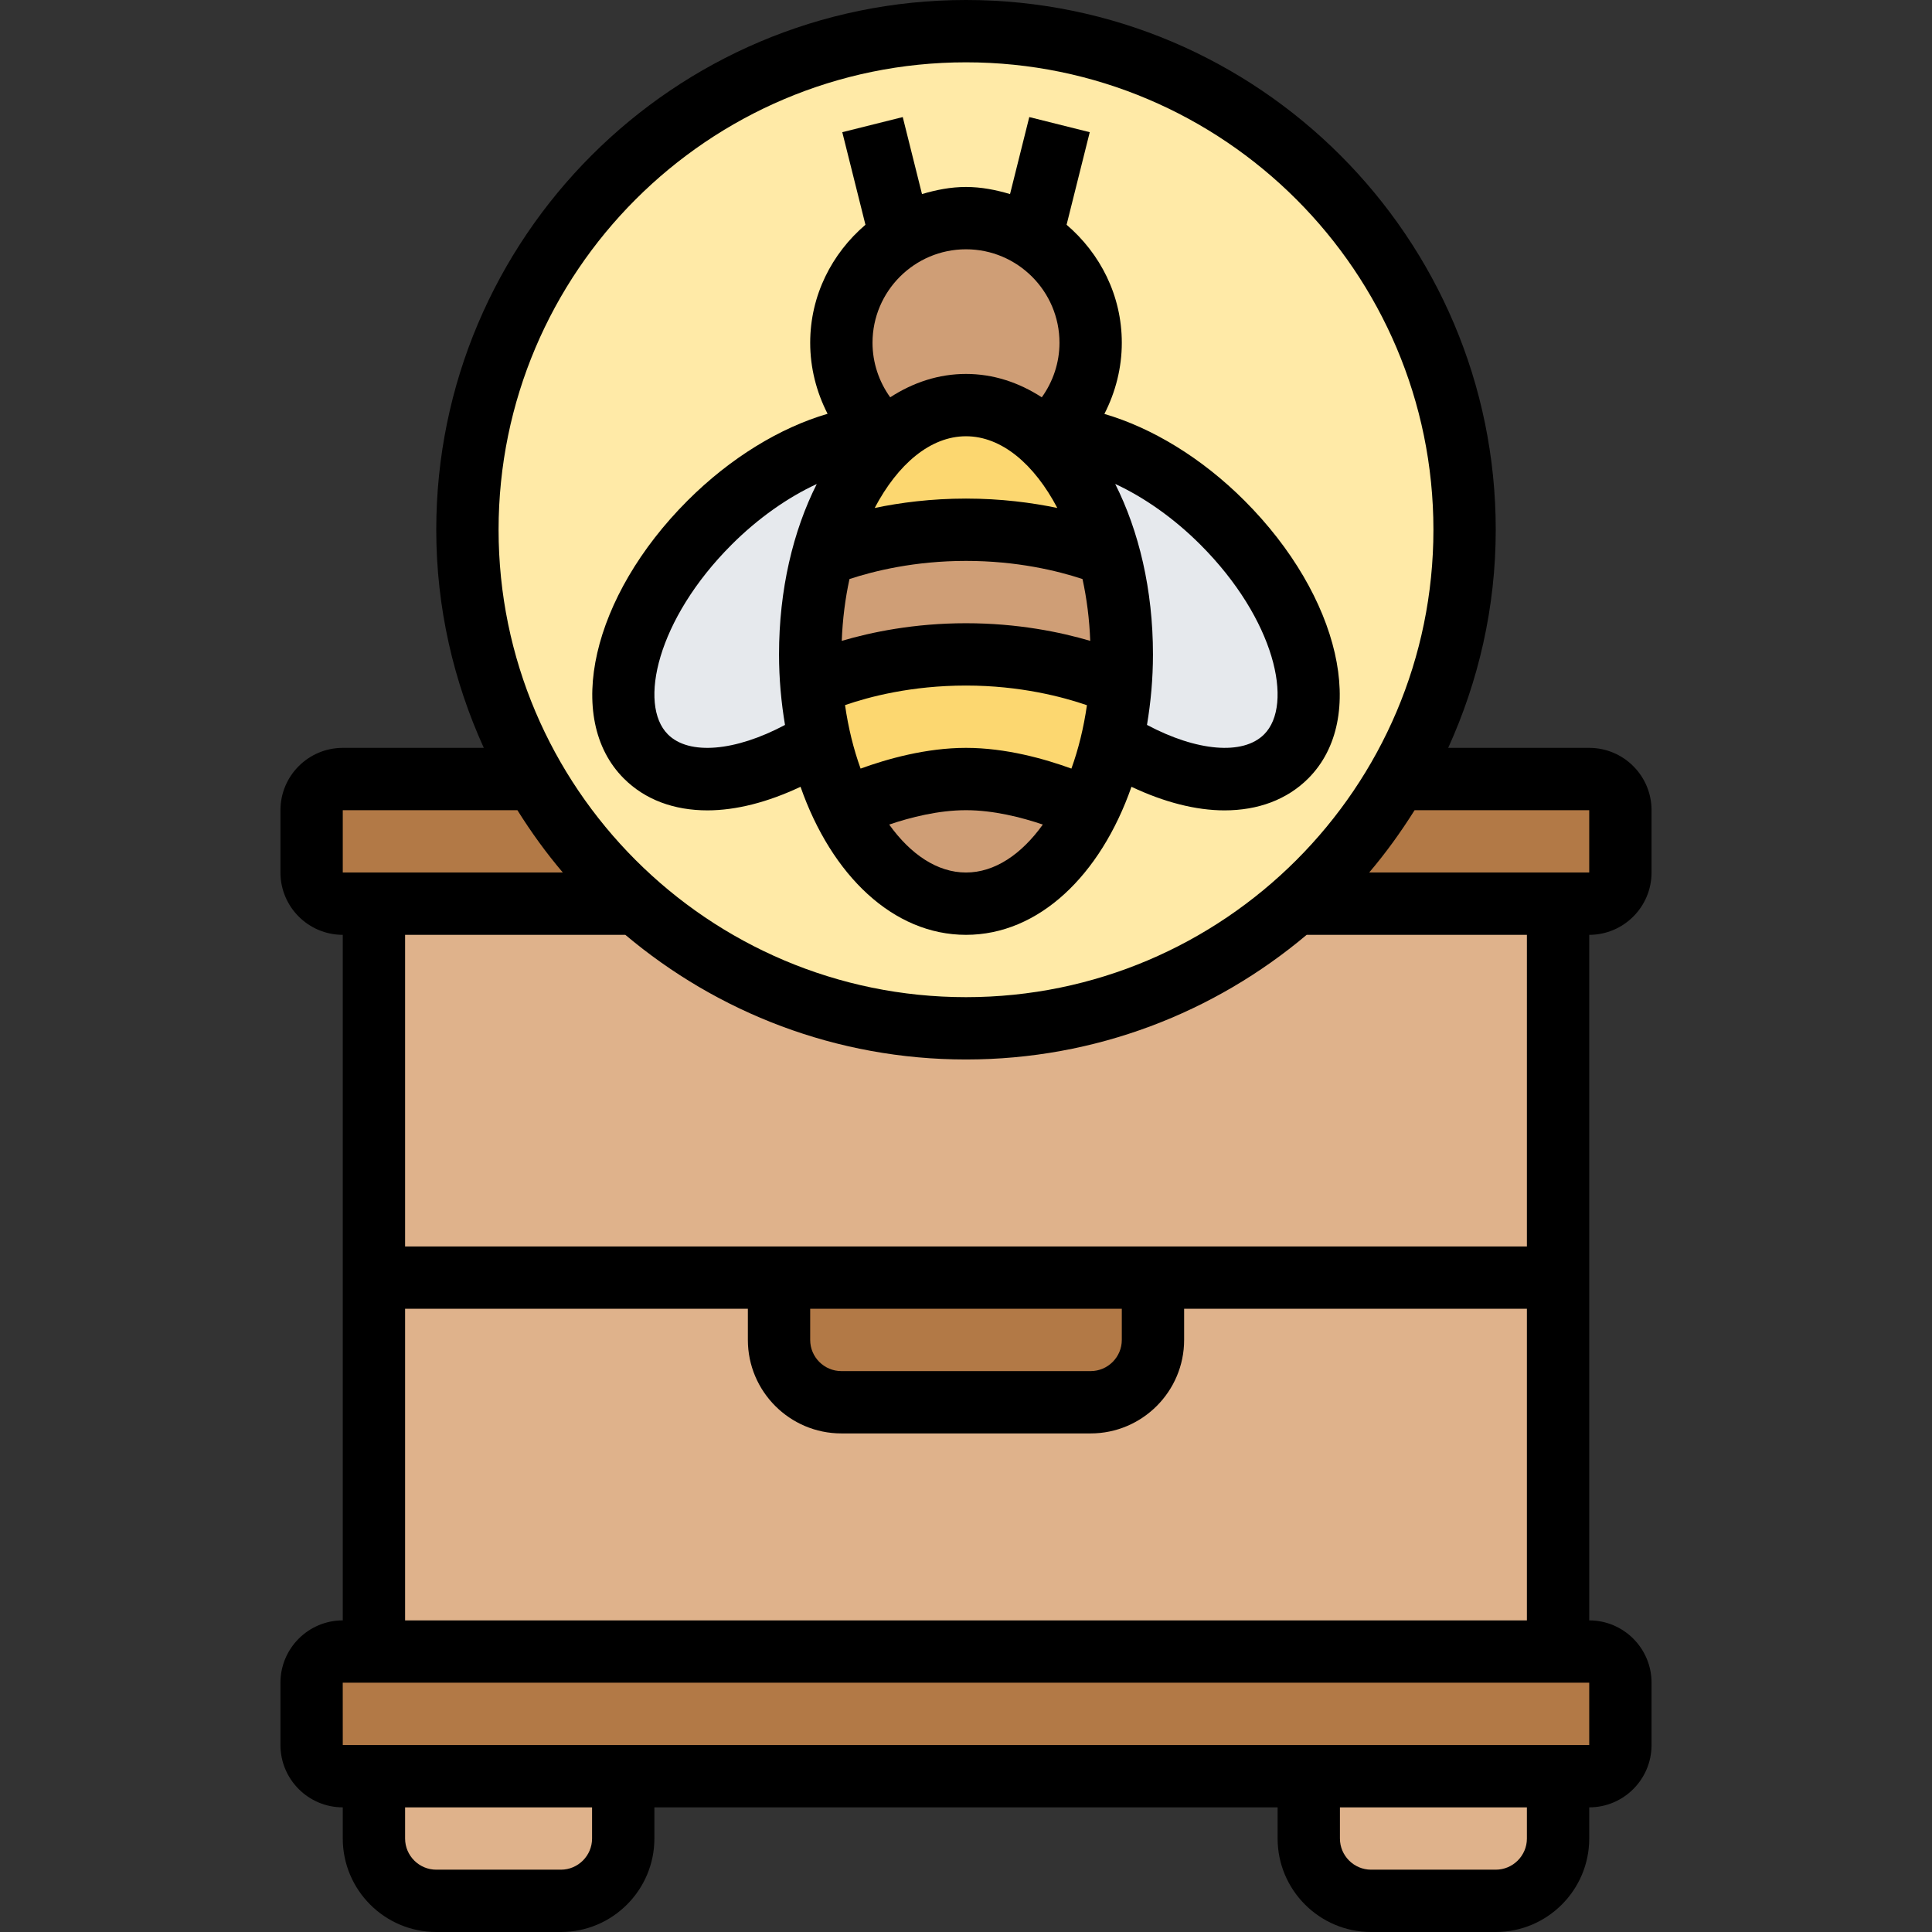<svg height="496pt" viewBox="-72 0 496 496" width="496pt" xmlns="http://www.w3.org/2000/svg"><rect x="-72" y="0" width="496" height="496" fill="#333333" stroke="none"/><path d="m328 456v16c0 8.801-7.199 16-16 16h-32c-8.801 0-16-7.199-16-16v-16zm0 0" fill="#dfb28b"/><path d="m88 456v16c0 8.801-7.199 16-16 16h-32c-8.801 0-16-7.199-16-16v-16zm0 0" fill="#dfb28b"/><path d="m344 432v16c0 4.398-3.602 8-8 8h-320c-4.398 0-8-3.602-8-8v-16c0-4.398 3.602-8 8-8h320c4.398 0 8 3.602 8 8zm0 0" fill="#b27946"/><path d="m328 328v96h-304v-96h104v16c0 8.801 7.199 16 16 16h64c8.801 0 16-7.199 16-16v-16zm0 0" fill="#dfb28b"/><path d="m224 328v16c0 8.801-7.199 16-16 16h-64c-8.801 0-16-7.199-16-16v-16zm0 0" fill="#b27946"/><path d="m344 208v16c0 4.398-3.602 8-8 8h-75.281c10.48-9.281 19.441-20.238 26.402-32.48l.879.48h48c4.398 0 8 3.602 8 8zm0 0" fill="#b27946"/><path d="m328 232v96h-304v-96h67.281c22.559 19.922 52.238 32 84.719 32s62.16-12.078 84.719-32zm0 0" fill="#dfb28b"/><path d="m260.719 232c-22.559 19.922-52.238 32-84.719 32s-62.16-12.078-84.719-32c-10.48-9.281-19.441-20.238-26.402-32.48-10.719-18.719-16.879-40.398-16.879-63.52 0-70.719 57.281-128 128-128s128 57.281 128 128c0 23.121-6.16 44.801-16.879 63.52-6.961 12.242-15.922 23.199-26.402 32.48zm-53.359-24.32c2.48-4.961 4.48-10.559 5.922-16.559l2.719.641c16.641 9.68 33.359 11.277 42.16 2.398 12.078-12 4.801-38.879-16.32-60-14.398-14.398-31.441-22.32-44.641-22.16 6.641-5.84 10.801-14.48 10.801-24 0-11.52-6.078-21.602-15.199-27.199-4.879-3.039-10.641-4.801-16.801-4.801s-11.922 1.762-16.801 4.801c-9.121 5.598-15.199 15.68-15.199 27.199 0 9.52 4.16 18.16 10.801 24-13.199-.16-30.242 7.84-44.641 22.16-21.121 21.121-28.398 48-16.32 60 8.801 8.879 25.52 7.281 42.16-2.398l2.719-.641c1.441 6 3.441 11.598 5.922 16.559 7.281 14.801 18.641 24.32 31.359 24.32s24.078-9.52 31.359-24.32zm0 0" fill="#ffeaa7"/><path d="m215.68 175.84c.242-2.559.32-5.199.32-7.84 0-9.199-1.199-17.84-3.359-25.762-3.52-12.797-9.602-23.438-17.281-30.16.562-.078 1.199-.078 1.84-.078 13.199-.16 30.242 7.762 44.641 22.16 21.121 21.121 28.398 48 16.32 60-8.801 8.879-25.52 7.281-42.16-2.398l-2.719-.641c1.199-4.801 2-9.922 2.398-15.281zm0 0" fill="#e6e9ed"/><path d="m216 168c0 2.641-.078 5.281-.32 7.84-2.32-1.039-17.602-7.84-39.68-7.84s-37.359 6.801-39.68 7.84c-.242-2.559-.32-5.199-.32-7.84 0-9.281 1.199-18.078 3.441-26l.797.238c6.242-2.398 19.043-6.238 35.762-6.238 17.121 0 30.238 4.078 36.238 6.398l.402-.16c2.16 7.922 3.359 16.562 3.359 25.762zm0 0" fill="#cf9e76"/><path d="m215.68 175.84c-.398 5.359-1.199 10.48-2.398 15.281-1.441 6-3.441 11.598-5.922 16.559-3.039-1.441-17.199-7.68-31.359-7.68s-28.32 6.238-31.359 7.68c-2.48-4.961-4.48-10.559-5.922-16.559-1.199-4.801-2-9.922-2.398-15.281 2.32-1.039 17.602-7.84 39.68-7.84s37.359 6.801 39.68 7.84zm0 0" fill="#fcd770"/><path d="m212.641 142.238-.402.16c-6-2.32-19.117-6.398-36.238-6.398-16.719 0-29.52 3.84-35.762 6.238l-.797-.238c3.52-12.719 9.598-23.199 17.117-29.922 5.762-5.117 12.402-8.078 19.441-8.078s13.68 2.961 19.359 8.078c7.68 6.723 13.762 17.363 17.281 30.16zm0 0" fill="#fcd770"/><path d="m207.359 207.68c-7.281 14.801-18.641 24.32-31.359 24.32s-24.078-9.52-31.359-24.32c3.039-1.441 17.199-7.68 31.359-7.68s28.32 6.238 31.359 7.68zm0 0" fill="#cf9e76"/><path d="m192.801 60.801c9.121 5.598 15.199 15.68 15.199 27.199 0 9.52-4.16 18.16-10.801 24-.641 0-1.277 0-1.84.078-5.68-5.117-12.32-8.078-19.359-8.078s-13.68 2.961-19.441 8.078c-.559-.078-1.199-.078-1.758-.078-6.641-5.84-10.801-14.48-10.801-24 0-11.52 6.078-21.602 15.199-27.199 4.879-3.039 10.641-4.801 16.801-4.801s11.922 1.762 16.801 4.801zm0 0" fill="#cf9e76"/><path d="m136.32 175.84c.398 5.359 1.199 10.48 2.398 15.281l-2.719.641c-16.641 9.68-33.359 11.277-42.16 2.398-12.078-12-4.801-38.879 16.32-60 14.398-14.32 31.441-22.32 44.641-22.16.559 0 1.199 0 1.758.078-7.52 6.723-13.598 17.203-17.117 29.922-2.242 7.922-3.441 16.719-3.441 26 0 2.641.078 5.281.32 7.84zm0 0" fill="#e6e9ed"/><path d="m91.281 232h-75.281c-4.398 0-8-3.602-8-8v-16c0-4.398 3.602-8 8-8h48l.879-.48c6.961 12.242 15.922 23.199 26.402 32.48zm0 0" fill="#b27946"/><path d="m133.52 201.992c7.977 22.785 23.816 38.008 42.48 38.008s34.504-15.223 42.48-38.008c8.414 3.977 16.566 6.055 23.887 6.055 8.57 0 16.016-2.727 21.488-8.191 15.41-15.406 8.223-46.742-16.367-71.336-11-11-23.801-18.703-35.961-22.254 2.871-5.602 4.473-11.84 4.473-18.266 0-12.168-5.574-22.953-14.176-30.297l5.945-23.766-15.523-3.883-4.941 19.77c-3.617-1.07-7.352-1.824-11.305-1.824s-7.688.754-11.297 1.824l-4.941-19.77-15.523 3.883 5.945 23.766c-8.609 7.344-14.184 18.129-14.184 30.297 0 6.414 1.594 12.641 4.465 18.23-12.168 3.555-24.961 11.305-35.945 22.289-24.59 24.594-31.777 55.93-16.367 71.336 5.465 5.473 12.91 8.191 21.488 8.191 7.32-.008 15.473-2.086 23.879-6.055zm42.48-89.992c9.16 0 17.543 7.191 23.441 18.406-6.562-1.359-14.48-2.406-23.441-2.406s-16.895 1.047-23.441 2.406c5.906-11.215 14.281-18.406 23.441-18.406zm-29.91 36.656c6.336-2.082 16.773-4.656 29.91-4.656 13.098 0 23.48 2.535 29.91 4.656 1.098 5.023 1.777 10.344 1.984 15.871-7.648-2.246-18.605-4.527-31.895-4.527s-24.246 2.281-31.895 4.527c.207-5.527.887-10.855 1.984-15.871zm60.957 32.391c-.832 5.809-2.184 11.289-3.984 16.273-6.805-2.473-16.797-5.32-27.062-5.32s-20.258 2.848-27.062 5.32c-1.801-4.992-3.16-10.473-3.992-16.297 6.094-2.113 17-5.023 31.055-5.023 13.938 0 24.922 2.938 31.047 5.047zm-31.047 42.953c-7.367 0-14.238-4.664-19.719-12.312 5.406-1.832 12.621-3.688 19.719-3.688s14.312 1.855 19.719 3.688c-5.48 7.648-12.352 12.312-19.719 12.312zm76.535-35.465c-5.43 5.434-17.312 4.359-30.07-2.43.969-5.777 1.535-11.816 1.535-18.105 0-16.617-3.617-31.703-9.695-43.762 7.398 3.434 15.039 8.762 21.863 15.586 19.176 19.176 24.016 41.062 16.367 48.711zm-52.535-100.535c0 5.07-1.633 9.953-4.543 14-5.922-3.84-12.488-6-19.457-6s-13.535 2.16-19.457 6c-2.91-4.047-4.543-8.93-4.543-14 0-13.23 10.77-24 24-24s24 10.77 24 24zm-100.535 100.535c-7.648-7.648-2.809-29.535 16.367-48.711 6.816-6.816 14.457-12.145 21.855-15.566-6.078 12.055-9.688 27.133-9.688 43.742 0 6.289.566 12.328 1.535 18.113-12.758 6.789-24.648 7.855-30.07 2.422zm0 0"/><path d="m352 224v-16c0-8.824-7.176-16-16-16h-36.207c7.766-17.105 12.207-36.023 12.207-56 0-74.992-61.008-136-136-136s-136 61.008-136 136c0 19.977 4.441 38.895 12.207 56h-36.207c-8.824 0-16 7.176-16 16v16c0 8.824 7.176 16 16 16v176c-8.824 0-16 7.176-16 16v16c0 8.824 7.176 16 16 16v8c0 13.23 10.77 24 24 24h32c13.23 0 24-10.77 24-24v-8h160v8c0 13.23 10.77 24 24 24h32c13.23 0 24-10.77 24-24v-8c8.824 0 16-7.176 16-16v-16c0-8.824-7.176-16-16-16v-176c8.824 0 16-7.176 16-16zm-16-16v16h-56.496c4.281-5.023 8.137-10.383 11.664-16zm-160-192c66.168 0 120 53.832 120 120s-53.832 120-120 120-120-53.832-120-120 53.832-120 120-120zm-160 192h44.832c3.52 5.617 7.383 10.977 11.664 16h-56.496zm64 264c0 4.406-3.594 8-8 8h-32c-4.406 0-8-3.594-8-8v-8h48zm240 0c0 4.406-3.594 8-8 8h-32c-4.406 0-8-3.594-8-8v-8h48zm16-24h-320l-.008-16h320.008zm-304-32v-80h88v8c0 13.23 10.77 24 24 24h64c13.23 0 24-10.77 24-24v-8h88v80zm104-80h80v8c0 4.406-3.594 8-8 8h-64c-4.406 0-8-3.594-8-8zm184-16h-288v-80h56.543c23.664 19.938 54.16 32 87.457 32s63.793-12.062 87.457-32h56.543zm0 0"/></svg>